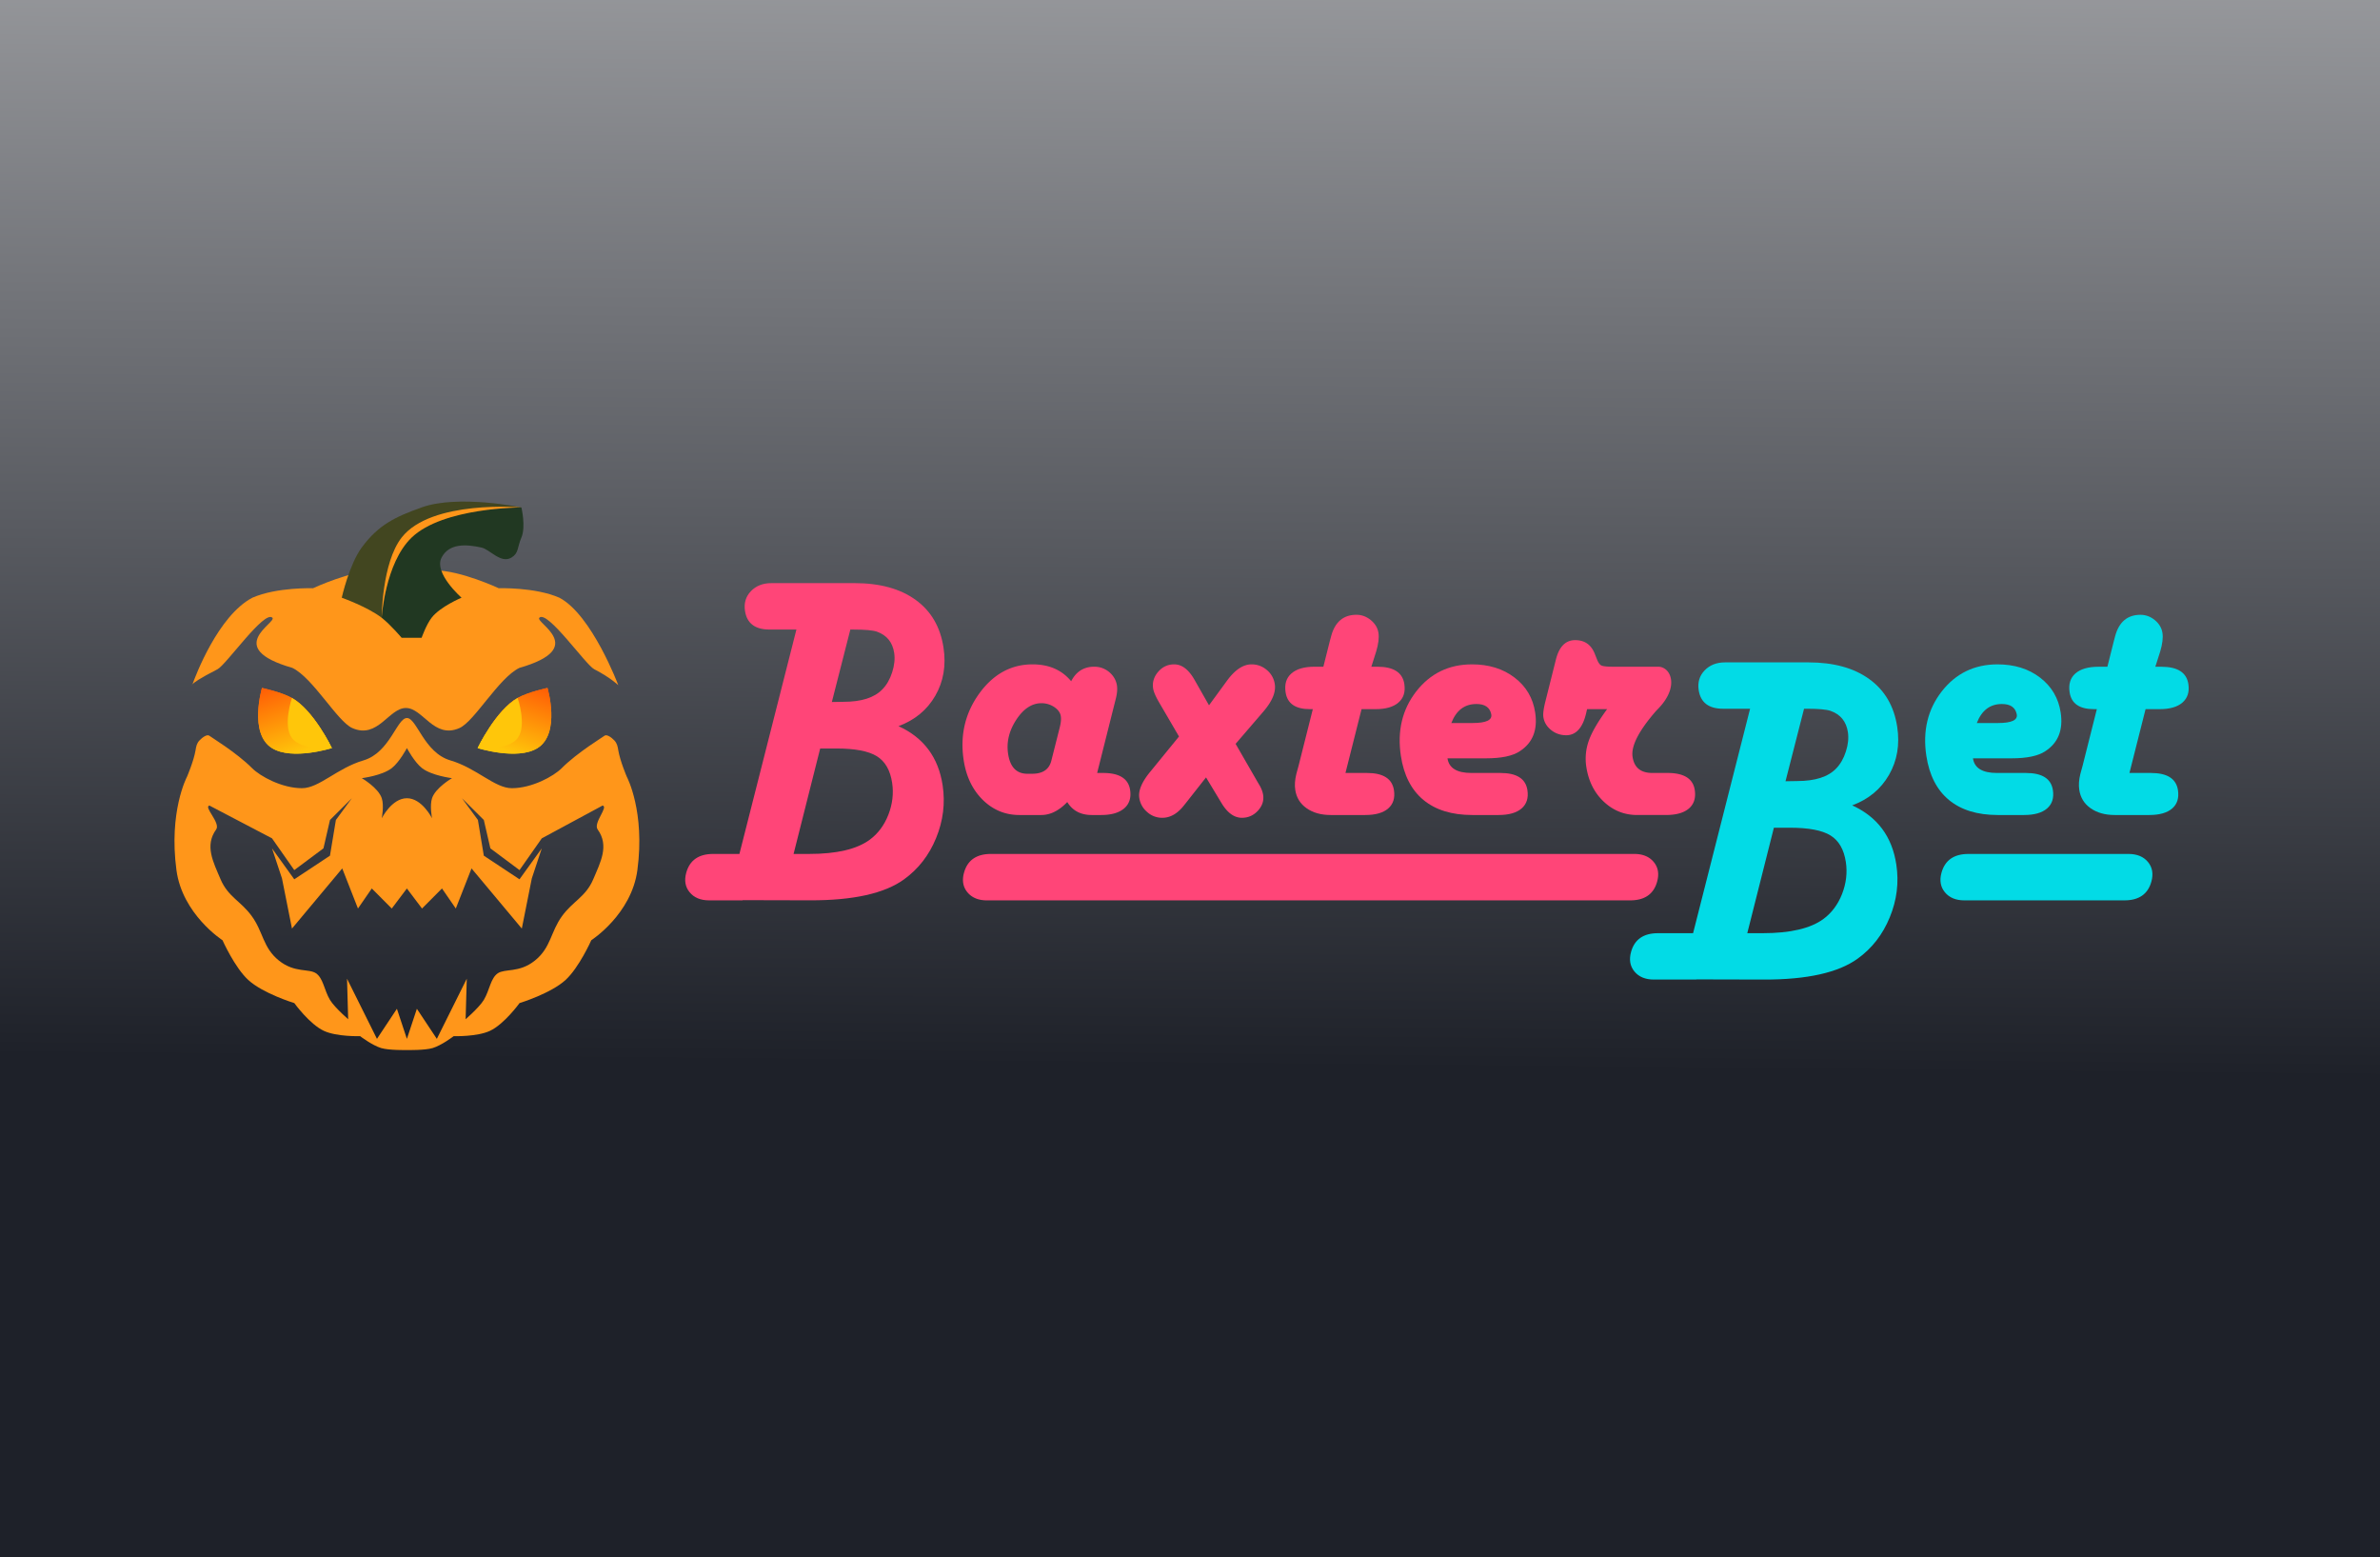 <svg width="318" height="208" fill="none" xmlns="http://www.w3.org/2000/svg"><g clip-path="url(#a)"><path fill="url(#b)" d="M0 0h318v208H0z"/><g clip-path="url(#c)"><path d="M80.385 97.807a1.838 1.838 0 0 0 1.836-1.84c0-1.016-.822-1.84-1.836-1.84a1.838 1.838 0 0 0-1.836 1.84c0 1.016.822 1.84 1.836 1.84zM83.221 115.066c.25-1.339.929-4.51 2.264-7.431 0 0 1.88 2.183 2.13 5.111 0 0 .17.938-.78 1.375-.307.143-.807.365-1.35.594-.628.265-1.3.551-1.771.745a.365.365 0 0 1-.5-.401l.007.007z" fill="#fff"/><path d="M106.721 80.51c-9.893 4.367-9.879 18.363-9.879 18.363 3.229-1.139 4.044-5.155 4.044-5.155s.4-.794 1.743-.394c.35.108.55.215.921.459.579.315 1.136.572 1.471.486.536-.136.558-.343.6-.715 0-.072.015-.144.022-.208v-.022c.064-.722.086-1.31.107-1.682.114-2.019.179-2.276-.707-2.42-.886-.143-3.601 1.303-2.394-.415 1.207-1.718 1.858-2.14 3.594-3.15 1.736-1.01.471-5.147.471-5.147h.007z" fill="#BBDC4C"/><path d="M55.907 97.807a1.838 1.838 0 0 0 1.836-1.84c0-1.016-.822-1.84-1.836-1.84a1.838 1.838 0 0 0-1.836 1.84c0 1.016.822 1.84 1.836 1.84z" fill="#fff"/><path d="M90.542 98.473c5.029-1.99 1.086-14.877.079-18.7-1.007-3.823-1.471-5.992-5.293-6.558-3.821-.565-8.528 1.525-11.907 3.494-3.371 1.976-5.279 1.933-5.279 1.933s-1.907.036-5.278-1.933c-3.372-1.976-8.086-4.06-11.907-3.494-3.822.566-4.279 2.735-5.293 6.558-1.007 3.823-4.95 16.71.078 18.7 0 0-6.992 2.606-3.535 14.261 0 0 1.014-2.263 3.635-1.919 0 0 1.558-6.171 4.657-7.123a1.414 1.414 0 0 1 1.48.443c.85.996 2.463 3.702 4.478 10.975 0 0-.022 2.721 11.678 2.721 11.7 0 11.679-2.721 11.679-2.721 2.014-7.273 3.628-9.979 4.478-10.975a1.413 1.413 0 0 1 1.479-.443c3.093.959 4.657 7.123 4.657 7.123 2.622-.344 3.636 1.919 3.636 1.919 3.457-11.648-3.536-14.261-3.536-14.261h.014zm-35.485 2.691c-2.907-.043-4.043-2.863-4.043-2.863-.229-.673-.536-1.16-.843-1.51-.486-.552-1.193-.831-1.921-.881-1.115-.072-.915-.544-.915-.544-.028-.881 1.379-1.29 1.379-1.29 2.1-.65 3.578-1.646 4.221-2.132.115-.086.043-.258-.1-.251-2.057.122-3.621 0-4.735-.186-1.272-.208-2.193-1.346-2.093-2.628.364-4.596 1.971-7.001 1.971-7.001.779-1.002.564-1.124 2.25-.709 1.686.415 10.607 5.37 11.857 5.913 1.25.537 3.286-.408 3.607.222.322.63.086 2.513-1.25 5.07-1.135 2.175-.964 7.838-.885 9.471 0 .136-.165.2-.25.093a17.929 17.929 0 0 0-1.729-1.855c-1.243-1.16-2.571-.186-2.571-.186-2.472 1.454-3.943 1.26-3.943 1.26l-.007.007zm21.878 8.835c-1.985-.244-3.007.322-5.25 2.326-2.243 2.005-3.543 1.79-3.543 1.79s-1.3.215-3.542-1.79c-2.243-2.004-3.265-2.57-5.25-2.326-1.986.243-1.6-1.797-1.6-1.797s.107-1.962.714-3.63 1.035-2.148 1.593-1.997c.557.15 2 .623 1.814.988 0 0-.807 1.546-.786 1.954 0 0-.207.652.707 1.124.915.473 3.408 2.048 6.358 2.026 2.942.022 5.435-1.553 6.357-2.026.914-.472.707-1.124.707-1.124.014-.415-.786-1.954-.786-1.954-.186-.373 1.257-.838 1.814-.988.558-.151.986.329 1.593 1.997.607 1.668.715 3.63.715 3.63s.378 2.033-1.6 1.797h-.015zm11.257-18.485c-1.114.179-2.678.308-4.735.186-.143-.007-.207.165-.1.25.635.48 2.121 1.483 4.221 2.134 0 0 1.407.408 1.379 1.289 0 0 .2.472-.915.544-.728.05-1.435.33-1.921.88-.307.351-.607.83-.843 1.511 0 0-1.136 2.821-4.043 2.864 0 0-1.471.193-3.943-1.26 0 0-1.321-.974-2.571.186a17.842 17.842 0 0 0-1.729 1.854c-.085.107-.257.043-.25-.093.079-1.632.25-7.295-.885-9.472-1.336-2.555-1.572-4.438-1.25-5.068.321-.63 2.357.315 3.607-.222s10.178-5.491 11.857-5.914c1.679-.422 1.471-.293 2.25.71 0 0 1.607 2.405 1.971 7 .1 1.29-.821 2.42-2.092 2.628l-.008-.007z" fill="#BBDC4C"/><path d="M86.078 121.889c6.136-3.422 5.372-6.458 5.372-6.458-.179-.945-.593-.759-.85-.537-.429.365-.857.738-1.329 1.053-8.636 5.706-21.129 5.369-21.129 5.369s-12.492.337-21.128-5.369c-.472-.315-.9-.68-1.329-1.053-.257-.222-.671-.408-.85.537 0 0-.764 3.036 5.372 6.458 0 0-1.793 1.152-3.957.573 0 0 .3 3.615 6.457 6.536 0 0 .95.673 1.75-.559.807-1.231 2.4-.422 1.85.738-.55 1.16-1.936 3.071-.35 4.03 1.578.953 4.293 2.091 4.293 2.091s1.778 1.009 2.671-1.16c.893-2.169 1.35-4.467 5.214-4.095 3.865-.372 4.314 1.926 5.215 4.095.892 2.169 2.671 1.16 2.671 1.16s2.714-1.138 4.293-2.091c1.578-.952.2-2.863-.35-4.03-.55-1.16 1.043-1.969 1.85-.738.807 1.232 1.75.559 1.75.559 6.157-2.921 6.457-6.536 6.457-6.536-2.164.579-3.957-.573-3.957-.573h.014zm-9.136 2.52c-1.092 1.124-3.514 2.57-8.792 2.935-5.286-.365-7.7-1.811-8.793-2.935-.407-.423 0-1.103.564-.967 3.5.867 7.936.766 8.236.759.3.007 4.735.108 8.235-.759.572-.143.972.544.565.967h-.014z" fill="#BBDC4C"/><path d="M53.072 115.066c-.25-1.339-.93-4.51-2.265-7.431 0 0-1.878 2.183-2.128 5.111 0 0-.172.938.778 1.375.307.143.807.365 1.35.594.629.265 1.3.551 1.771.745a.365.365 0 0 0 .5-.401l-.007.007z" fill="#fff"/><path d="M39.45 98.873s.014-13.996-9.879-18.363c0 0-1.257 4.138.472 5.147 1.728 1.01 2.385 1.432 3.593 3.15 1.207 1.718-1.508.272-2.393.415-.886.144-.822.401-.707 2.42.114 2.019.264 9.994 7.007 13.874 0 0 .021-2.648.628-3.221 0 0-4.507-2.262-5.407-7.496 0 0-.443-1.074.9-1.475 1.343-.4 1.743.394 1.743.394s.814 4.016 4.043 5.155z" fill="#BBDC4C"/><path d="M102.892 97.047a6.477 6.477 0 0 1 5.457 6.823c-.214 3.286-2.964 5.942-6.25 6.042-1.4.043-2.7-.365-3.77-1.088a.301.301 0 0 1-.13-.287 16.01 16.01 0 0 0 .086-1.646c0-.258.307-.394.5-.215a4.49 4.49 0 0 0 3.214 1.267c2.357-.05 4.336-2.019 4.4-4.381.065-2.399-1.743-4.396-4.057-4.618a.299.299 0 0 1-.236-.422c.143-.308.336-.76.458-1.246a.305.305 0 0 1 .335-.236l-.007.007z" fill="#fff"/><path d="M66.835 128.777h2.622l-.393 1.232-.914.043-1.014-.337-.3-.938zM123.414 108.395l-7.264-27.498h7.836l.393 5.118 3.392 13.989 3.786-15.621-.878-3.486h6.735l4.357 19.107 3.258-13.989.35-5.118h7.178l-7.443 27.498.443 2.119h-7.043l-3.964-17.519-4.357 17.519h-7.179l.393-2.119h.007zM162.992 79.658v5.606l-6.957.88-.529-5.562 7.486-.924zm-6.957 14.261-.443-5.162 7.4-.923v22.687h-6.957V93.919zM188 91.75v18.757h-6.957v-15.62c0-.53-2.422-1.504-3.214-1.504-.393 0-2.379 2.34-2.379 3.136v13.988h-6.957V93.913l-.443-5.162 6.871-.838.222 4.503c1.5-1.94 3.657-4.725 4.843-4.725 1.764 0 8.014 2.341 8.014 4.06zM192.714 98.416c0-9.622 0-11.784.529-12.758.486-.973 5.943-5.52 8.543-5.52 2.6 0 7.264.795 10.7 1.325v6.794c-4.8-1.41-9.465-2.298-10.615-2.298-.178 0-1.892 1.281-1.978 1.503-.086.18-.136 2.162-.136 11.126 0 4.896 2.907 6.314 6.957 6.314 1.936 0 3.965-.444 6.386-1.06l-1.321 6.887c-1.629.308-3.436.444-5.108.444-8.321 0-13.957-3.794-13.957-12.757zM216.928 93.92l-.443-5.163 6.915-.837.179 5.648c1.014-2.248 3.214-5.605 4.45-5.605 1.142 0 2.907.222 3.921.444v7.46c-1.764-.444-4.357-1.017-5.414-1.017-.529 0-2.644 2.692-2.644 5.563v10.108h-6.957V93.926l-.007-.007zM234.45 103.935c0-.923.136-2.248.393-2.691.307-.444 5.193-2.248 11.007-4.017v-1.546c0-.53-5.986-1.453-11.143-1.897l3.657-6.136c6.65 1.325 14.265 3.444 14.265 4.632v12.135l.664 6.092h-6.829l-.35-4.145c-1.057 2.248-3.214 4.811-5.764 4.811-2.729 0-5.9-2.119-5.9-7.238zm8.236 1.898c.793 0 3.171-1.325 3.171-4.897v-.265c-2.557.923-4.357 1.632-4.45 1.897-.178.265-.178.53-.178.974 0 1.281.707 2.298 1.45 2.298l.007-.007zM259.721 83.81c.75-1.368 4.843-4.46 6.165-4.46 1.628 0 3.964.265 5.721.444v6.357c-1.543-.444-3.964-1.103-4.757-1.103-.179 0-.35.18-.4.265-.043.129-.086.53-.086.88v2.778h4.979v5.341h-4.979v16.194h-6.957V94.312h-3.171l.528-5.34h2.643v-2.427c0-1.282 0-2.077.307-2.735h.007zM276.457 103.01v-9.314h-2.6v-4.81l2.6-.309v-3.88l6.957-.838v4.46h5.243v5.384h-5.243v9.135c0 1.589.879 1.897 1.715 1.897.971 0 2.464-.487 3.871-.794l-1.236 6.665c-.971.222-2.157.222-3.478.222-3.657 0-7.836-1.94-7.836-7.811l.007-.007z" fill="#BBDC4C"/><path d="M128.3 125.855c.979 0 1.793-.337 2.45-1.017l.721 1.704a4.465 4.465 0 0 1-1.478.873 5.05 5.05 0 0 1-1.714.315c-1.45 0-2.686-.508-3.715-1.517-1.028-1.01-1.543-2.234-1.543-3.652 0-1.417.515-2.641 1.543-3.651 1.029-1.009 2.265-1.517 3.715-1.517.564 0 1.142.1 1.714.307a4.316 4.316 0 0 1 1.478.867l-.721 1.704c-.686-.666-1.5-1.003-2.45-1.003-.95 0-1.743.322-2.407.96-.664.644-1 1.417-1 2.326s.328 1.69 1 2.327c.664.644 1.464.966 2.407.966v.008zM144.307 127.503l-.786-1.883h-4.371l-.736 1.883H136.3l4.079-9.88h1.7l4.107 9.88H144.3h.007zm-4.407-3.766h2.836l-1.472-3.53-1.364 3.53zM155.286 121.503c.593.1 1.1.208 1.514.337.414.129.8.3 1.157.522.364.222.636.516.814.881.179.365.272.809.272 1.317 0 .924-.343 1.683-1.036 2.277-.686.594-1.664.895-2.928.895-1.586 0-2.922-.552-4.022-1.647l.936-1.647c.4.459.893.809 1.464 1.053.579.243 1.122.358 1.643.358.643 0 1.15-.108 1.514-.322.365-.215.543-.502.543-.852 0-.63-.664-1.038-1.993-1.232-1.35-.207-2.314-.558-2.893-1.052-.578-.494-.864-1.131-.864-1.919 0-.866.336-1.589 1.014-2.19.672-.595 1.6-.895 2.772-.895 1.271 0 2.393.401 3.371 1.202l-.793 1.618c-.721-.63-1.592-.937-2.614-.937-.55 0-1 .085-1.35.257-.35.172-.528.444-.528.816 0 .323.15.566.442.738.293.164.815.308 1.558.429l.007-.007zM166.728 127.503h-1.879v-9.88h1.879v9.88zM179.814 117.623h1.878v9.88h-1.878l-4.929-6.823v6.823h-1.879v-9.88h1.858l4.95 6.844v-6.844zM188.892 118.904c1.007-1.009 2.222-1.517 3.651-1.517 1.428 0 2.643.508 3.65 1.517 1.007 1.01 1.514 2.227 1.514 3.659s-.507 2.649-1.514 3.658c-1.007 1.009-2.229 1.518-3.65 1.518-1.422 0-2.644-.501-3.651-1.518-1.007-1.009-1.514-2.226-1.514-3.658s.507-2.649 1.514-3.659zm1.329 5.993a3.16 3.16 0 0 0 2.322.966c.907 0 1.686-.322 2.321-.966a3.174 3.174 0 0 0 .965-2.327 3.16 3.16 0 0 0-.965-2.327 3.15 3.15 0 0 0-2.321-.959c-.907 0-1.686.322-2.322.959a3.185 3.185 0 0 0-.957 2.327c0 .909.322 1.689.957 2.327z" fill="#fff"/></g></g><g clip-path="url(#d)"><path fill="url(#e)" d="M0 0h318v208H0z"/><path fill-rule="evenodd" clip-rule="evenodd" d="M241.627 88.475c3.374 0 6.096.748 8.148 2.243 2.062 1.49 3.3 3.619 3.719 6.37.361 2.385-.005 4.518-1.097 6.416-1.092 1.898-2.732 3.261-4.92 4.07 3.369 1.535 5.334 4.168 5.898 7.911.365 2.397.07 4.747-.877 7.043-.943 2.305-2.374 4.142-4.295 5.526-2.581 1.863-6.761 2.805-12.548 2.787l-9.003-.022-.009.022h-5.668c-1.132 0-2.001-.359-2.591-1.075-.59-.717-.739-1.588-.448-2.632.462-1.655 1.664-2.487 3.589-2.487h4.695l7.616-29.979h-3.599c-1.924 0-3.016-.827-3.268-2.485-.158-1.044.105-1.917.788-2.633.683-.712 1.595-1.075 2.726-1.075h11.144zm-8.165 36.172h2.083c3.682 0 6.382-.637 8.104-1.907 1.097-.814 1.92-1.924 2.476-3.326.55-1.416.722-2.837.506-4.266-.255-1.685-.938-2.866-2.052-3.556s-2.926-1.032-5.427-1.032h-2.136l-3.554 14.087zm5.108-20.294 1.547-.027c2.413 0 4.148-.557 5.219-1.676.568-.584 1-1.341 1.3-2.27.299-.933.387-1.792.269-2.584-.216-1.433-.992-2.375-2.322-2.844-.528-.186-1.581-.284-3.153-.284h-.384l-2.476 9.685z" fill="#02DBE6"/><path d="M284.41 114.064c1.132 0 2 .363 2.59 1.076.59.716.739 1.593.449 2.633-.463 1.658-1.665 2.49-3.59 2.49h-21.406c-1.132 0-2-.363-2.59-1.08-.586-.712-.74-1.588-.449-2.627.467-1.66 1.665-2.492 3.59-2.492h21.406z" fill="#02DBE6"/><path fill-rule="evenodd" clip-rule="evenodd" d="M266.891 88.74c2.25 0 4.148.588 5.685 1.765 1.542 1.181 2.462 2.735 2.758 4.668.352 2.322-.33 4.043-2.048 5.162-.942.637-2.458.957-4.523.957h-5.149c.198 1.304 1.264 1.955 3.205 1.955h3.877c2.171 0 3.369.77 3.598 2.296.159 1.044-.105 1.862-.779 2.446-.678.584-1.704.873-3.074.873h-3.519c-2.723 0-4.894-.669-6.519-2.01-1.617-1.34-2.626-3.313-3.018-5.896-.502-3.319.181-6.19 2.057-8.602 1.876-2.406 4.365-3.614 7.449-3.614zm.59 5.296c-1.582 0-2.692.844-3.353 2.539h2.833c1.836 0 2.673-.398 2.498-1.19-.19-.902-.846-1.349-1.978-1.349z" fill="#02DBE6"/><path d="M285.995 82.121c.7 0 1.343.235 1.915.704.581.477.921 1.048 1.023 1.72.101.656-.005 1.475-.3 2.475l-.652 2.039h.802c2.172 0 3.374.765 3.612 2.31.157 1.061-.107 1.88-.79 2.473-.672.588-1.696.88-3.047.88h-1.881l-2.153 8.525h2.885c2.166 0 3.364.77 3.596 2.297.155 1.044-.096 1.863-.773 2.447-.666.579-1.697.871-3.057.871h-4.611c-1.3 0-2.375-.301-3.234-.907-.854-.602-1.356-1.42-1.51-2.455-.097-.637-.049-1.341.144-2.119l.31-1.137 1.893-7.522h-.387c-1.942 0-3.021-.748-3.251-2.256-.163-1.08.097-1.916.771-2.51.687-.6 1.714-.897 3.092-.897h1.184l.85-3.385.185-.695c.511-1.906 1.644-2.858 3.384-2.858z" fill="#02DBE6"/><path fill-rule="evenodd" clip-rule="evenodd" d="M114.199 77.89c3.374 0 6.096.753 8.153 2.244 2.061 1.49 3.295 3.619 3.714 6.37.361 2.385-.001 4.522-1.093 6.42-1.092 1.898-2.736 3.257-4.92 4.07 3.369 1.536 5.329 4.164 5.898 7.907.361 2.402.065 4.747-.877 7.043-.943 2.305-2.378 4.142-4.299 5.526-2.581 1.863-6.761 2.805-12.544 2.787l-9.007-.022-.01.027h-4.478c-1.132 0-2-.363-2.59-1.08-.59-.713-.74-1.588-.45-2.628.467-1.659 1.666-2.491 3.59-2.491h3.51l7.616-29.974h-3.603c-1.925 0-3.016-.832-3.268-2.49-.158-1.04.105-1.916.788-2.633.682-.712 1.594-1.075 2.726-1.075h11.144zm-8.165 36.173h2.083c3.682 0 6.382-.637 8.104-1.907 1.096-.814 1.925-1.924 2.475-3.326.551-1.412.723-2.837.507-4.266-.255-1.685-.934-2.866-2.048-3.556-1.119-.686-2.925-1.032-5.432-1.032h-2.135l-3.554 14.087zm5.113-20.294 1.542-.027c2.413 0 4.148-.552 5.218-1.676.573-.584 1.001-1.34 1.3-2.266.3-.937.388-1.791.27-2.587-.216-1.43-.992-2.376-2.322-2.845-.529-.181-1.577-.278-3.154-.278h-.383l-2.471 9.679z" fill="#FF4578"/><path d="M218.372 114.064c1.132 0 2 .363 2.59 1.076.591.716.74 1.593.449 2.633-.463 1.658-1.665 2.49-3.59 2.49h-85.972c-1.132 0-2-.363-2.591-1.08-.589-.712-.74-1.588-.449-2.627.462-1.66 1.666-2.492 3.59-2.492h85.973zM167.222 88.74c.775 0 1.454.252 2.048.756a2.999 2.999 0 0 1 1.061 1.898c.159 1.049-.334 2.252-1.492 3.61l-3.745 4.354 2.899 5.03.308.522c.246.429.409.855.471 1.271.118.773-.119 1.472-.7 2.109-.581.624-1.291.943-2.132.943-1.009 0-1.898-.629-2.673-1.872l-2.124-3.522-2.528 3.213-.458.575c-.85 1.066-1.806 1.606-2.849 1.606a2.96 2.96 0 0 1-2.032-.77 3.021 3.021 0 0 1-1.052-1.894c-.145-.955.331-2.101 1.436-3.45l3.871-4.743-2.695-4.615c-.441-.77-.696-1.367-.762-1.8-.128-.823.106-1.57.679-2.234.577-.664 1.294-.987 2.135-.987 1.04 0 1.952.704 2.749 2.124l1.902 3.344 2.41-3.292c1.066-1.455 2.159-2.176 3.273-2.176z" fill="#FF4578"/><path fill-rule="evenodd" clip-rule="evenodd" d="M137.957 88.74c2.206 0 3.92.748 5.166 2.256.665-1.296 1.696-1.942 3.083-1.942.753 0 1.423.239 2.009.725.572.487.915 1.085 1.026 1.793.07.486.018 1.066-.149 1.738l-2.498 9.937h.801c2.172 0 3.375.761 3.603 2.27.159 1.043-.105 1.867-.788 2.455-.692.593-1.713.889-3.074.89h-1.255c-1.476 0-2.573-.572-3.278-1.731-1.114 1.159-2.269 1.731-3.471 1.731h-2.933c-1.889 0-3.523-.678-4.898-2.031-1.36-1.349-2.211-3.115-2.541-5.305-.502-3.31.193-6.264 2.074-8.88 1.881-2.6 4.259-3.906 7.123-3.906zm1.193 5.19c-1.268 0-2.388.73-3.352 2.194-.969 1.478-1.339 2.995-1.101 4.566.268 1.774 1.124 2.663 2.573 2.663h.643c1.413 0 2.268-.58 2.558-1.739l1.132-4.472c.146-.593.198-1.076.136-1.474-.07-.469-.36-.876-.867-1.221a3.06 3.06 0 0 0-1.722-.518z" fill="#FF4578"/><path d="M181.239 82.117c.7 0 1.344.24 1.916.708.582.478.926 1.049 1.027 1.721.097.655-.009 1.473-.304 2.469l-.648 2.04h.797c2.171 0 3.378.77 3.612 2.313.158 1.058-.101 1.88-.788 2.473-.674.589-1.692.881-3.049.881h-1.88l-2.149 8.525h2.881c2.171.001 3.364.771 3.597 2.297.159 1.044-.096 1.862-.77 2.446-.67.584-1.696.872-3.061.872h-4.612c-1.299 0-2.374-.301-3.233-.907-.854-.602-1.357-1.421-1.511-2.456-.097-.637-.044-1.34.145-2.118l.309-1.137 1.894-7.522h-.387c-1.942 0-3.023-.747-3.252-2.256-.163-1.08.098-1.92.776-2.509.678-.601 1.709-.902 3.087-.902h1.185l.85-3.38.186-.695c.51-1.907 1.642-2.863 3.382-2.863z" fill="#FF4578"/><path fill-rule="evenodd" clip-rule="evenodd" d="M196.681 88.74c2.246 0 4.148.588 5.685 1.765 1.542 1.181 2.463 2.735 2.753 4.668.353 2.322-.326 4.043-2.044 5.162-.942.637-2.457.957-4.522.957h-5.15c.198 1.305 1.26 1.955 3.202 1.955h3.881c2.172 0 3.369.77 3.598 2.296.159 1.044-.105 1.862-.779 2.446-.678.584-1.705.873-3.075.873h-3.518c-2.727 0-4.894-.669-6.519-2.01-1.621-1.34-2.63-3.313-3.018-5.896-.502-3.319.181-6.19 2.053-8.602 1.876-2.406 4.365-3.614 7.453-3.614zm.59 5.296c-1.586 0-2.696.844-3.353 2.539h2.829c1.84 0 2.672-.398 2.501-1.19-.19-.902-.845-1.349-1.977-1.35z" fill="#FF4578"/><path d="M210.466 85.506c1.264 0 2.127.601 2.612 1.808l.321.807c.171.415.362.68.586.774.216.106.728.159 1.533.159h6.03c1.704 0 2.911 2.68-.049 5.667l-.242.256c-2.299 2.641-3.343 4.681-3.123 6.119.216 1.438 1.097 2.15 2.642 2.15h2.036c2.189 0 3.404.762 3.629 2.27.163 1.062-.102 1.889-.775 2.473-.679.584-1.705.872-3.084.872h-3.836c-1.704 0-3.193-.588-4.462-1.783-1.264-1.19-2.039-2.743-2.33-4.641a7.138 7.138 0 0 1 .339-3.522c.405-1.137 1.225-2.535 2.441-4.194h-2.678l-.137.584c-.458 1.95-1.383 2.902-2.647 2.902-.766 0-1.44-.23-2.021-.694-.586-.47-.934-1.05-1.036-1.74-.061-.398.018-1.07.255-2.02l1.414-5.632c.432-1.74 1.291-2.615 2.582-2.615z" fill="#FF4578"/><path d="M29.065 89.39c-2.493 1.28-3.17 1.796-3.343 1.999-.03.082-.044.125-.044.125s-.044-.021.044-.125c.396-1.101 3.42-9.146 8.001-11.553 3.285-1.432 8.102-1.264 8.102-1.264s5.103-2.386 8.534-2.386c1.559 0 2.314.971 3.872.971 1.558 0 2.313-.971 3.87-.971 3.432 0 8.535 2.386 8.535 2.386s4.817-.168 8.102 1.264c4.346 2.283 7.875 11.69 7.875 11.69s-1.039-1.017-3.216-2.136c-1.156-.594-6.266-7.95-7.334-6.876-.634.637 6.666 4.018-2.667 6.697-2.76 1.339-6.003 7.15-8 8.035-3.425 1.519-4.88-2.678-7.165-2.678s-3.74 4.197-7.165 2.678c-1.997-.885-5.24-6.696-8-8.035-9.333-2.679-2.034-6.06-2.667-6.697-1.069-1.073-6.179 6.282-7.334 6.876z" fill="#FF961A"/><path d="M51 82.514c1.162.908 2.667 2.678 2.667 2.678h2.666s.619-1.755 1.334-2.678c1.152-1.489 4-2.679 4-2.679S57.92 76.551 59 74.478c.995-1.91 3.238-1.807 5.333-1.339 1.137.254 2.588 2.19 4 1.34.999-.603.753-1.32 1.334-2.68.615-1.442 0-4.017 0-4.017s-8.43-1.76-13.334 0c-3.536 1.268-5.767 2.324-8 5.357-1.667 2.265-2.666 6.696-2.666 6.696s3.495 1.243 5.333 2.679z" fill="#213822"/><path opacity=".15" d="M45.667 79.835s3.495 1.243 5.333 2.679c0 0 .43-7.285 4-10.714 4.208-4.041 14.667-4.018 14.667-4.018s-8.43-1.76-13.334 0c-3.536 1.268-5.767 2.324-8 5.357-1.667 2.265-2.666 6.696-2.666 6.696z" fill="#FF961A"/><path d="M55 71.799c-3.57 3.429-4 10.714-4 10.714s.014-7.323 2.667-10.714c3.979-5.087 16-4.018 16-4.018S59.208 67.758 55 71.8z" fill="#FF961A"/><g filter="url(#f)"><path d="M39.002 93.228c-1.438-.806-4-1.34-4-1.34s-1.795 6.087 1.334 8.036c2.692 1.677 8 0 8 0s-2.423-5.063-5.334-6.696z" fill="url(#g)"/></g><g filter="url(#h)"><path d="M69.154 93.228c1.438-.806 4-1.34 4-1.34s1.795 6.087-1.334 8.036c-2.691 1.677-8 0-8 0s2.423-5.063 5.334-6.696z" fill="url(#i)"/></g><path d="M39.002 93.228c-1.438-.806-4-1.34-4-1.34s-1.795 6.087 1.334 8.036c2.692 1.677 8 0 8 0s-2.423-5.063-5.334-6.696z" fill="url(#j)"/><path d="M44.342 99.925s-2.422-5.064-5.333-6.697c0 0-1.262 3.694 0 5.358 1.301 1.715 5.333 1.339 5.333 1.339z" fill="#FFC60A"/><path d="M69.154 93.228c1.438-.806 4-1.34 4-1.34s1.795 6.087-1.334 8.036c-2.691 1.677-8 0-8 0s2.423-5.063 5.334-6.696z" fill="url(#k)"/><path fill-rule="evenodd" clip-rule="evenodd" d="M54.368 95.906c1.333.003 2.273 4.622 5.805 5.661 3.527 1.037 5.924 3.714 8.216 3.714 2.667 0 5.568-1.574 6.667-2.678 2.081-2.091 5.554-4.185 5.693-4.314.288-.264.943.193 1.336.612.373.4.443.81.528 1.327.233 1.4 1.103 3.446 1.14 3.533.036.066 2.453 4.652 1.41 12.46-.787 5.885-6.096 9.328-6.16 9.369-.034.079-1.638 3.651-3.431 5.3-1.962 1.803-6.065 3.066-6.157 3.094-.004.006-2.042 2.824-3.96 3.712-1.717.794-4.775.708-4.84.706-.035.028-1.62 1.234-2.815 1.591-1.044.311-3.369.265-3.432.264 0 0-2.376.051-3.435-.264-1.198-.358-2.786-1.569-2.815-1.591-.056.002-3.12.089-4.838-.706-1.904-.881-3.922-3.661-3.959-3.712-.04-.012-4.184-1.28-6.158-3.094-1.795-1.651-3.4-5.227-3.433-5.3-.037-.024-5.367-3.469-6.156-9.369-1.043-7.799 1.366-12.383 1.406-12.46.04-.09.911-2.134 1.144-3.533.085-.517.152-.927.526-1.327.393-.419 1.05-.877 1.338-.612.155.138 3.614 2.229 5.69 4.314 1.1 1.104 4 2.678 6.667 2.678 2.292 0 4.69-2.677 8.219-3.714 3.532-1.04 4.471-5.66 5.804-5.66zm9.487 13.621.79 4.768 4.767 3.155 2.977-4.133-1.333 4.018-1.334 6.696-6.718-8.035-2.102 5.357-1.846-2.679-2.667 2.679-2.023-2.679-2.021 2.679-2.667-2.679-1.849 2.679-2.101-5.357-6.716 8.035-1.334-6.696-1.333-4.018 2.974 4.133 4.77-3.155.79-4.768 2.133-2.906-2.922 2.906-.873 3.79-3.898 2.904-2.974-4.243-8.36-4.379c-.836.157 1.53 2.321.894 3.199-.782 1.079-.878 2.174-.654 3.283.221 1.092.76 2.22 1.247 3.369.505 1.186 1.196 1.921 1.933 2.605.738.685 1.506 1.311 2.224 2.297.78 1.07 1.143 2.1 1.588 3.11.444 1.007.966 1.975 2.058 2.849 1.061.849 2.07 1.102 2.932 1.232.443.066.806.097 1.159.159.34.061.62.146.849.298.47.315.747.852 1.002 1.51.249.638.48 1.401.873 2.051.337.557 1.039 1.282 1.638 1.854.302.289.585.544.791.727l-.153-5.414 4 8.035 2.666-4.017 1.334 4.017 1.333-4.017 2.667 4.017 4-8.035-.154 5.414c.206-.183.49-.438.792-.727.599-.572 1.302-1.296 1.64-1.854.393-.65.624-1.412.873-2.051.255-.657.53-1.194 1-1.51.229-.153.511-.237.851-.298.353-.063.716-.093 1.16-.159.862-.13 1.87-.383 2.931-1.232 1.093-.874 1.614-1.842 2.058-2.849.445-1.01.807-2.04 1.586-3.11.718-.987 1.488-1.612 2.226-2.297.737-.684 1.428-1.419 1.933-2.605.488-1.149 1.026-2.277 1.247-3.369.224-1.109.128-2.203-.653-3.283-.636-.879 1.493-3.044.653-3.199l-8.12 4.379-2.977 4.243-3.895-2.904-.873-3.79-2.922-2.906 2.133 2.906zm-9.487-9.603s-.99 1.876-2.026 2.679c-1.296 1.003-3.967 1.335-4 1.339.026.015 2.204 1.284 2.667 2.679.328.988.002 2.667 0 2.678.01-.021 1.343-2.678 3.36-2.678 2.01 0 3.339 2.643 3.356 2.678-.004-.019-.327-1.692 0-2.678.461-1.39 2.624-2.654 2.667-2.679-.055-.007-2.71-.34-4-1.339-1.028-.797-2.01-2.654-2.024-2.679z" fill="#FF961A"/><path d="M63.835 99.925s2.422-5.064 5.333-6.697c0 0 1.262 3.694 0 5.358-1.301 1.715-5.333 1.339-5.333 1.339z" fill="#FFC60A"/></g><defs><linearGradient id="b" x1="161" y1="-129" x2="157" y2="290" gradientUnits="userSpaceOnUse"><stop offset=".035" stop-color="#fff"/><stop offset=".72" stop-color="#182B5B"/></linearGradient><linearGradient id="e" x1="161" y1="-129" x2="157" y2="290" gradientUnits="userSpaceOnUse"><stop stop-color="#fff"/><stop offset=".648" stop-color="#1E2129"/><stop offset=".87" stop-color="#1E2129"/><stop offset=".942" stop-color="#1E2129"/></linearGradient><linearGradient id="g" x1="36.336" y1="91.889" x2="39.437" y2="100.661" gradientUnits="userSpaceOnUse"><stop stop-color="#FF6106"/><stop offset="1" stop-color="#FFC60A"/></linearGradient><linearGradient id="i" x1="71.82" y1="91.889" x2="68.719" y2="100.661" gradientUnits="userSpaceOnUse"><stop stop-color="#FF6106"/><stop offset="1" stop-color="#FFC60A"/></linearGradient><linearGradient id="j" x1="36.336" y1="91.889" x2="39.437" y2="100.661" gradientUnits="userSpaceOnUse"><stop stop-color="#FF6106"/><stop offset="1" stop-color="#FFC60A"/></linearGradient><linearGradient id="k" x1="71.82" y1="91.889" x2="68.719" y2="100.661" gradientUnits="userSpaceOnUse"><stop stop-color="#FF6106"/><stop offset="1" stop-color="#FFC60A"/></linearGradient><clipPath id="a"><path fill="#fff" d="M0 0h318v208H0z"/></clipPath><clipPath id="c"><path fill="#fff" transform="translate(29 73)" d="M0 0h260v63H0z"/></clipPath><clipPath id="d"><path fill="#fff" d="M0 0h318v208H0z"/></clipPath><filter id="f" x="32.99" y="90.389" width="12.846" height="11.781" filterUnits="userSpaceOnUse" color-interpolation-filters="sRGB"><feFlood flood-opacity="0" result="BackgroundImageFix"/><feBlend in="SourceGraphic" in2="BackgroundImageFix" result="shape"/><feGaussianBlur stdDeviation=".75" result="effect1_foregroundBlur_4204_11942"/></filter><filter id="h" x="62.321" y="90.389" width="12.846" height="11.781" filterUnits="userSpaceOnUse" color-interpolation-filters="sRGB"><feFlood flood-opacity="0" result="BackgroundImageFix"/><feBlend in="SourceGraphic" in2="BackgroundImageFix" result="shape"/><feGaussianBlur stdDeviation=".75" result="effect1_foregroundBlur_4204_11942"/></filter></defs></svg>